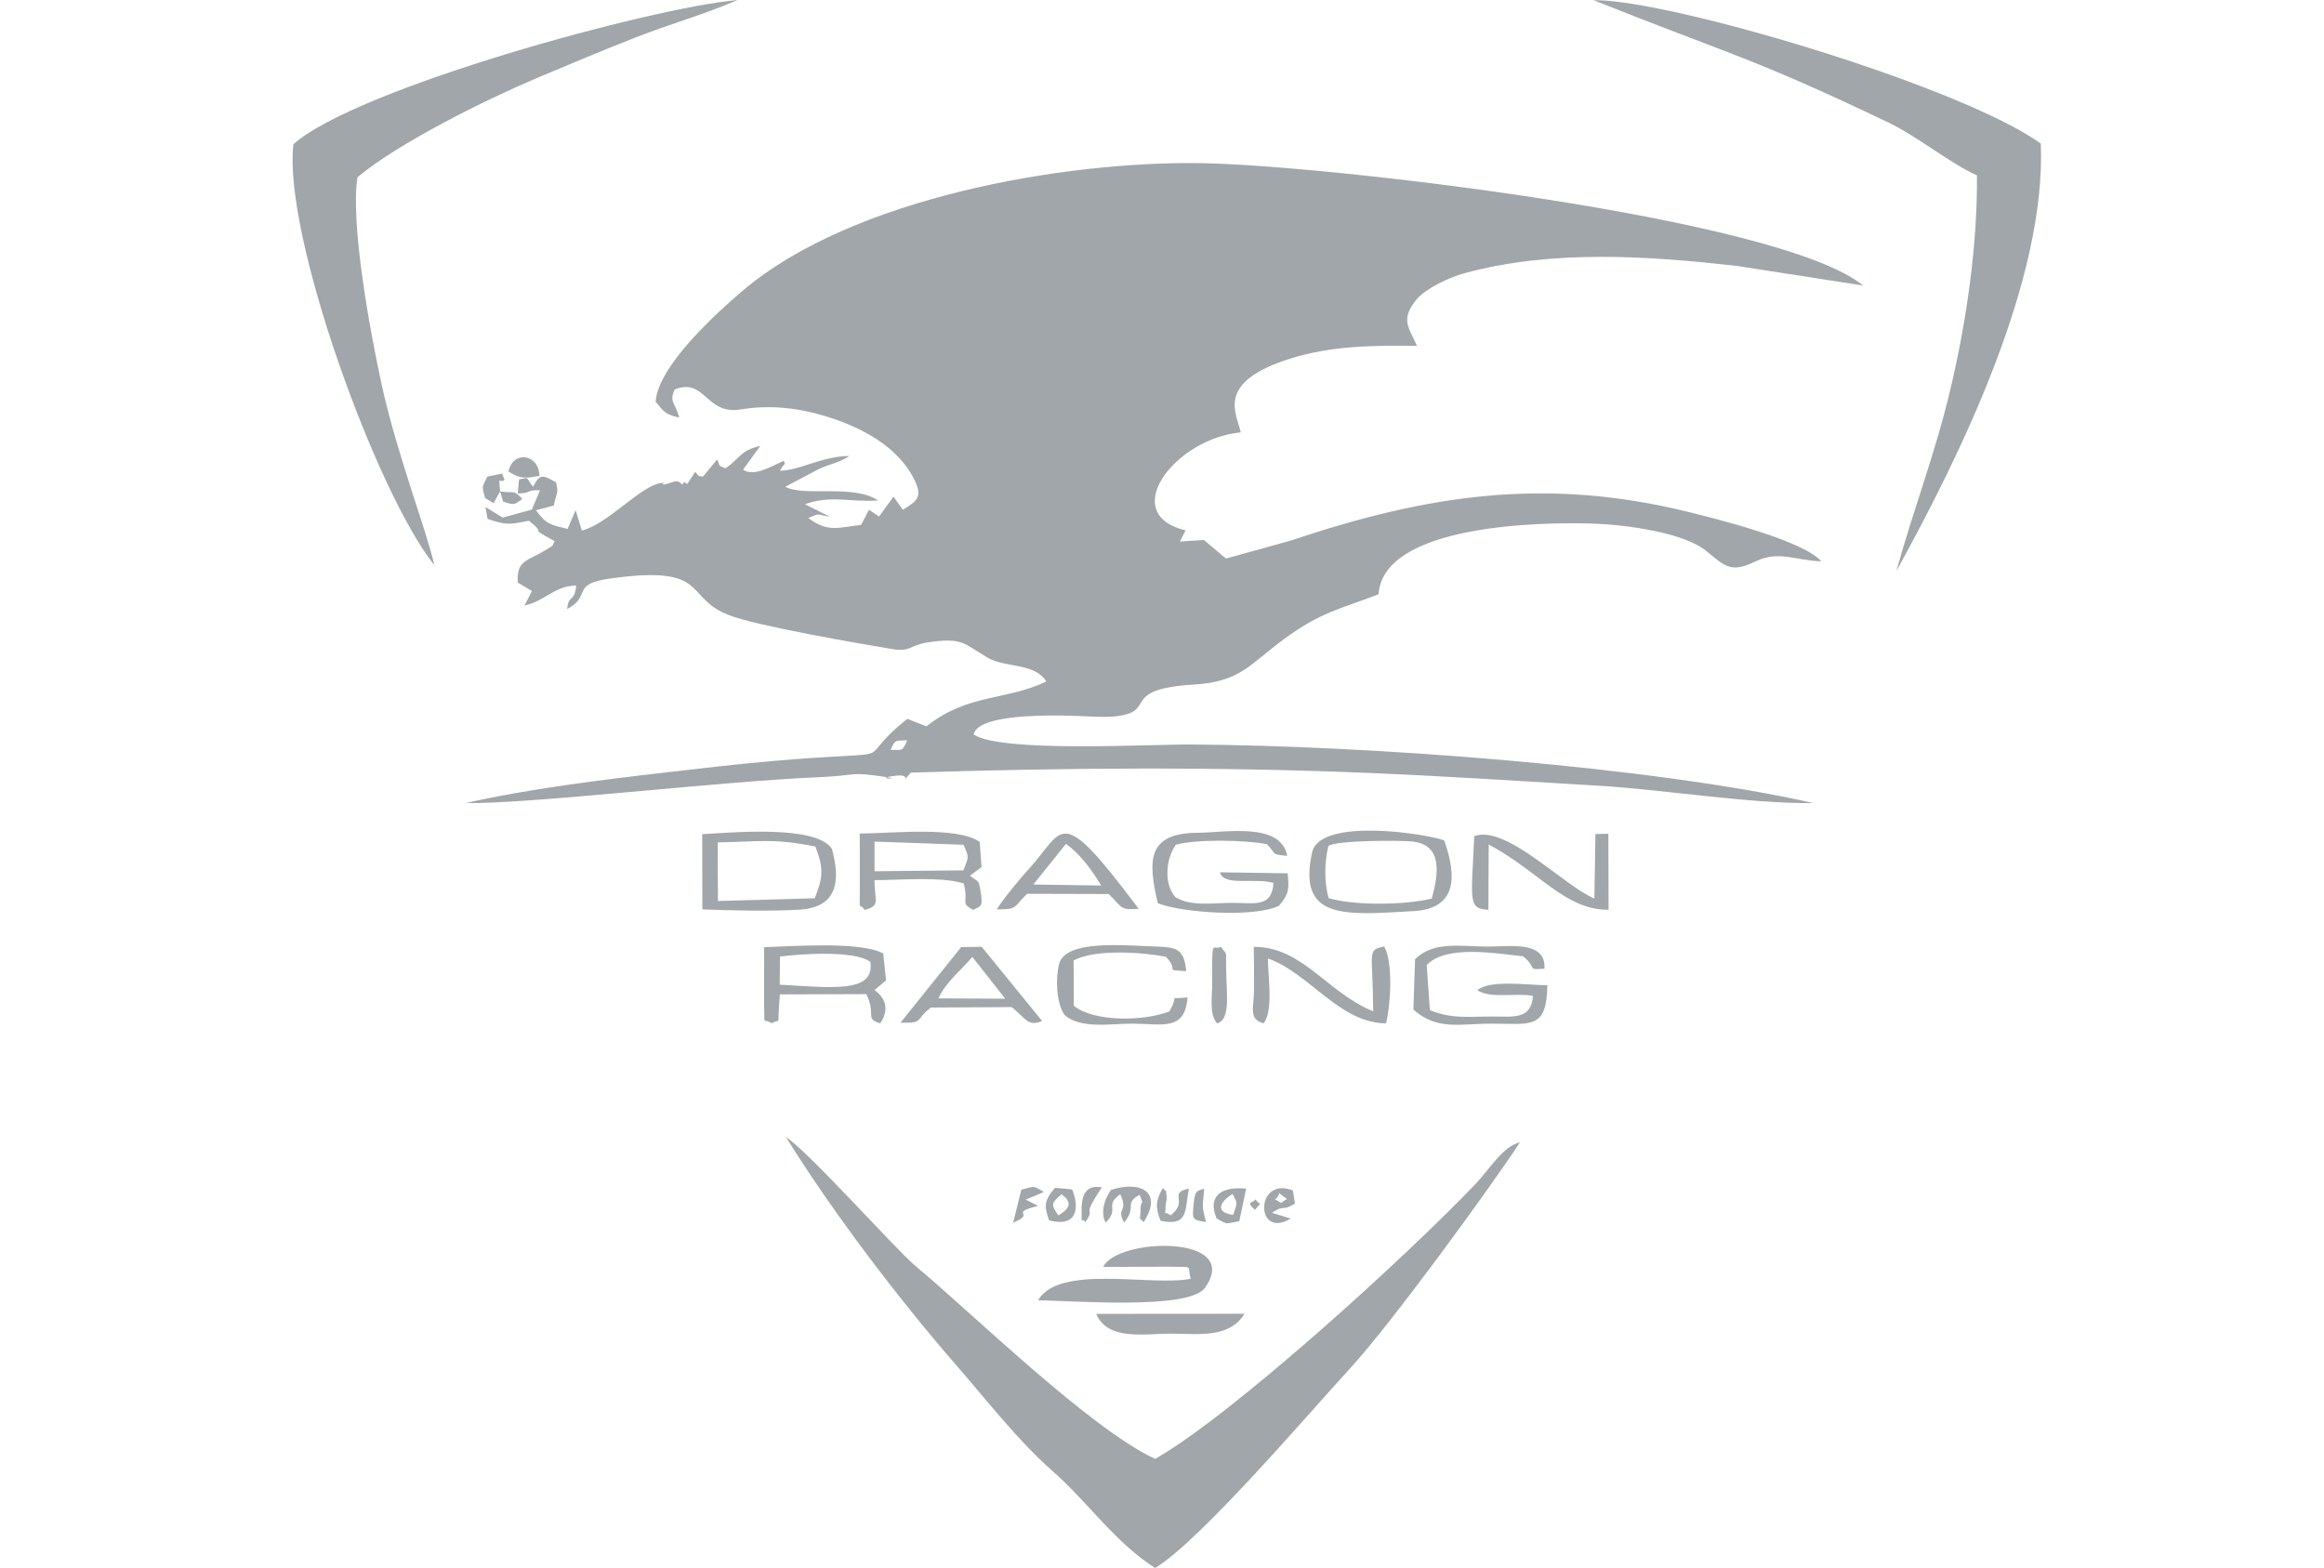 <svg width="123" height="83" viewBox="0 0 123 83" fill="none" xmlns="http://www.w3.org/2000/svg">
<g opacity="0.4">
<path fill-rule="evenodd" clip-rule="evenodd" d="M47.138 39.7C47.383 39.096 47.426 39.227 48.011 39.184C47.747 39.871 47.677 39.653 47.138 39.7ZM27.472 25.374L27.4 26.119C28.155 26.118 27.796 25.931 28.582 25.949L28.15 26.976L26.604 27.398L25.693 26.838L25.806 27.468C26.938 27.874 27.175 27.698 27.998 27.566C29.091 28.43 27.765 27.77 29.36 28.649C29.171 28.929 29.437 28.781 28.837 29.142C27.89 29.713 27.332 29.651 27.404 30.835L28.154 31.288L27.758 32.053C28.885 31.8 29.308 31.028 30.498 30.989C30.406 31.924 30.09 31.428 30.019 32.238C31.368 31.523 30.143 30.919 32.337 30.616C37.597 29.89 36.151 31.617 38.571 32.558C40.047 33.132 45.296 34.036 47.254 34.363C48.177 34.517 48.189 34.146 49.064 34.011C50.968 33.717 50.986 34.066 52.293 34.825C53.212 35.359 54.758 35.069 55.375 36.073C53.275 37.092 51.196 36.709 49.037 38.45L48.022 38.052C44.833 40.582 48.439 39.632 40.851 40.287C38.984 40.448 37.13 40.672 35.271 40.885C31.883 41.273 27.901 41.767 24.646 42.511C28.15 42.553 38.031 41.365 43.309 41.141C45.532 41.047 44.835 40.824 46.959 41.139C47.753 41.256 46.178 41.221 47.325 41.069C48.444 40.921 47.532 41.631 48.207 40.899C56.397 40.637 64.421 40.576 72.615 40.922C76.606 41.091 80.533 41.35 84.512 41.584C88.077 41.794 92.604 42.555 95.982 42.51C87.311 40.557 72.274 39.458 62.981 39.409C60.763 39.398 52.975 39.844 51.53 38.88C51.776 37.644 56.572 37.874 57.652 37.924C58.223 37.951 58.722 37.975 59.295 37.883C61.145 37.585 59.343 36.471 63.184 36.237C65.66 36.086 66.114 35.182 67.961 33.828C69.92 32.391 70.827 32.279 72.961 31.457C73.211 27.768 81.521 27.624 84.304 27.715C85.932 27.769 89.088 28.157 90.325 29.181C91.361 30.038 91.643 30.326 92.936 29.708C94.163 29.121 95.073 29.687 96.397 29.711C95.411 28.611 90.949 27.489 89.329 27.092C81.729 25.224 75.486 26.208 68.291 28.622L64.886 29.566L63.718 28.584L62.449 28.667L62.746 28.073C59.124 27.211 62.198 23.21 65.667 22.886C65.467 21.897 64.273 20.248 68.282 18.984C70.473 18.293 72.713 18.28 74.993 18.309C74.58 17.346 74.082 16.925 74.981 15.843C75.464 15.261 76.719 14.678 77.491 14.467C82.158 13.192 87.235 13.552 91.886 14.07L98.609 15.114C94.198 11.507 70.133 8.743 63.603 8.637C56.301 8.518 45.076 10.471 39.287 15.404C37.939 16.553 34.818 19.38 34.7 21.266C35.166 21.839 35.246 21.945 35.946 22.102C35.744 21.29 35.403 21.329 35.703 20.619C37.333 19.961 37.333 21.981 39.196 21.674C40.738 21.419 42.261 21.586 43.744 22.047C45.592 22.62 47.537 23.634 48.402 25.41C48.86 26.351 48.493 26.534 47.783 26.985L47.288 26.289L46.526 27.341L45.992 26.985L45.576 27.785C44.378 27.918 43.806 28.205 42.78 27.416C43.476 27.134 43.188 27.247 43.925 27.353L42.602 26.69C43.991 26.189 45.094 26.605 46.467 26.488C45.166 25.615 42.585 26.309 41.559 25.769L43.094 24.955C43.768 24.567 44.35 24.551 44.962 24.134C43.494 24.149 42.263 24.928 41.276 24.915C41.57 24.42 41.579 24.656 41.479 24.391C40.755 24.72 39.907 25.246 39.326 24.864L40.24 23.6C39.159 23.861 39.219 24.212 38.402 24.789C37.945 24.611 38.137 24.682 37.957 24.321L37.209 25.227C36.923 25.194 37.011 25.23 36.794 24.975L36.376 25.616C36.298 25.587 36.212 25.485 36.186 25.542C36.064 25.798 36.06 25.436 35.743 25.476L35.203 25.641C34.763 25.643 35.496 25.481 34.949 25.573C33.871 25.754 32.145 27.757 30.795 28.083L30.464 27.008L30.039 27.997C29.145 27.779 28.929 27.772 28.365 27.009L29.31 26.761C29.456 26.041 29.582 26.131 29.427 25.529C28.713 25.143 28.589 25.052 28.213 25.764C27.742 25.18 28.073 25.288 27.472 25.374Z" fill="#122127"/>
<path fill-rule="evenodd" clip-rule="evenodd" d="M41.598 60.192C44.128 64.259 47.604 68.813 50.657 72.319C52.293 74.199 53.88 76.263 55.74 77.898C57.567 79.504 59.02 81.655 61.137 83C63.542 81.546 69.35 74.717 71.483 72.401C73.549 70.158 78.679 63.15 80.443 60.473C79.586 60.63 78.782 61.95 78.123 62.641C74.325 66.623 65.135 74.96 61.137 77.225C57.686 75.622 51.523 69.577 48.413 66.978C47.403 66.133 42.809 60.97 41.598 60.192Z" fill="#122127"/>
<path fill-rule="evenodd" clip-rule="evenodd" d="M104.632 9.282C104.662 12.99 104.086 16.951 103.243 20.54C102.427 24.017 101.273 26.943 100.368 30.227C103.751 24.097 108.304 14.821 108.011 7.6C103.79 4.558 88.331 -0.04 84.342 0.009C91.4 2.834 92.701 3.019 99.937 6.481C101.488 7.223 103.271 8.689 104.632 9.282Z" fill="#122127"/>
<path fill-rule="evenodd" clip-rule="evenodd" d="M15.53 7.631C14.96 12.412 19.929 26.101 22.986 29.913C22.619 28.199 21.024 24.107 20.205 20.383C19.627 17.753 18.531 11.877 18.92 9.379C21.107 7.554 25.754 5.254 28.42 4.129C30.182 3.385 31.866 2.679 33.646 1.979C35.426 1.28 37.349 0.741 39.039 0C34.436 0.405 18.856 4.68 15.53 7.631Z" fill="#122127"/>
<path fill-rule="evenodd" clip-rule="evenodd" d="M58.386 67.061L61.971 67.053C63.283 67.075 62.785 66.97 63.027 67.688C60.978 68.114 56.051 66.891 54.94 68.834C56.57 68.83 62.912 69.371 63.77 68.173C65.795 65.345 59.162 65.491 58.386 67.061Z" fill="#122127"/>
<path fill-rule="evenodd" clip-rule="evenodd" d="M37.99 44.593C40.34 44.545 40.879 44.371 43.154 44.805C43.602 45.986 43.566 46.426 43.119 47.549L37.998 47.694L37.987 45.656L37.99 44.593ZM37.174 48.137C38.707 48.199 40.762 48.242 42.288 48.154C44.303 48.039 44.509 46.675 44.026 44.926C43.173 43.653 38.726 44.073 37.165 44.156L37.174 48.137Z" fill="#122127"/>
<path fill-rule="evenodd" clip-rule="evenodd" d="M61.28 47.813C62.617 48.332 66.435 48.573 67.694 47.943C68.202 47.333 68.24 47.106 68.15 46.226L64.566 46.175C64.754 46.933 66.39 46.451 67.4 46.736C67.32 48.056 66.391 47.795 65.237 47.791C64.276 47.788 63.026 48.004 62.211 47.489C61.601 46.823 61.68 45.491 62.233 44.717C63.307 44.411 65.94 44.458 67.053 44.688C67.602 45.241 67.224 45.216 68.129 45.302C67.789 43.49 64.807 44.077 63.383 44.084C60.731 44.097 60.736 45.525 61.28 47.813Z" fill="#122127"/>
<path fill-rule="evenodd" clip-rule="evenodd" d="M46.286 44.55L50.996 44.717C51.291 45.42 51.29 45.276 50.992 46.072L46.286 46.118V44.55ZM45.507 45.041L45.507 47.296C45.507 48.336 45.442 47.716 45.763 48.163C46.619 47.948 46.286 47.699 46.283 46.59C47.627 46.589 49.797 46.384 51.01 46.765C51.276 47.853 50.794 47.761 51.502 48.164C51.898 47.947 52.053 48.075 51.886 47.109C51.783 46.517 51.774 46.717 51.333 46.351L51.949 45.9L51.851 44.563C50.646 43.719 47.095 44.123 45.502 44.121L45.507 45.041Z" fill="#122127"/>
<path fill-rule="evenodd" clip-rule="evenodd" d="M70.309 44.775C70.801 44.48 73.937 44.478 74.68 44.538C76.385 44.676 76.138 46.248 75.778 47.565C74.381 47.912 71.695 47.947 70.319 47.543C70.079 46.675 70.094 45.651 70.309 44.775ZM76.439 44.492C75.748 44.177 69.856 43.21 69.442 45.127C68.674 48.686 71.111 48.448 74.819 48.228C77.092 48.093 77.124 46.45 76.439 44.492Z" fill="#122127"/>
<path fill-rule="evenodd" clip-rule="evenodd" d="M66.876 54.168C67.409 53.498 67.109 51.671 67.103 50.733C69.302 51.509 70.889 54.16 73.357 54.168C73.612 53.131 73.732 50.931 73.259 50.099C72.322 50.315 72.659 50.294 72.679 53.538C70.189 52.502 68.955 50.127 66.358 50.119C66.371 50.886 66.376 51.653 66.368 52.42C66.358 53.386 66.075 53.946 66.876 54.168Z" fill="#122127"/>
<path fill-rule="evenodd" clip-rule="evenodd" d="M74.894 50.777L74.805 53.441C76.08 54.565 77.251 54.182 78.971 54.186C81.059 54.191 81.858 54.492 81.894 52.15C80.866 52.154 78.854 51.839 78.191 52.419C78.894 52.877 80.233 52.542 81.133 52.717C81.052 53.988 80.066 53.809 78.978 53.808C77.692 53.808 76.878 53.946 75.677 53.475L75.51 51.082C76.56 49.989 79.198 50.48 80.606 50.619C81.444 51.292 80.716 51.333 81.741 51.281C81.847 49.781 79.871 50.104 78.766 50.107C77.379 50.11 75.873 49.785 74.894 50.777Z" fill="#122127"/>
<path fill-rule="evenodd" clip-rule="evenodd" d="M78.025 44.261C77.883 47.68 77.663 48.095 78.775 48.16L78.79 44.704C81.478 46.129 82.801 48.164 85.135 48.159L85.125 44.134L84.44 44.15L84.384 47.566C82.716 46.85 79.704 43.638 78.025 44.261Z" fill="#122127"/>
<path fill-rule="evenodd" clip-rule="evenodd" d="M41.281 50.631C42.39 50.497 45.182 50.291 46.065 50.91C46.314 52.585 44.04 52.275 41.269 52.123L41.281 50.631ZM40.843 54.164C41.382 53.84 41.102 54.552 41.275 52.637L45.853 52.622C46.384 53.736 45.755 53.921 46.582 54.166C47.032 53.55 46.948 52.876 46.284 52.407L46.894 51.896L46.747 50.472C45.561 49.817 41.922 50.092 40.444 50.139L40.441 53.26C40.489 54.403 40.331 53.839 40.843 54.164Z" fill="#122127"/>
<path fill-rule="evenodd" clip-rule="evenodd" d="M49.669 52.849C50.039 51.999 50.906 51.323 51.462 50.652L53.204 52.865L49.669 52.849ZM47.659 54.136C48.964 54.16 48.386 53.99 49.27 53.333L53.547 53.309C54.265 53.881 54.399 54.377 55.152 54.04L51.956 50.117L50.871 50.134L47.659 54.136Z" fill="#122127"/>
<path fill-rule="evenodd" clip-rule="evenodd" d="M56.414 44.673C57.16 45.178 57.836 46.126 58.281 46.874L54.69 46.821L56.414 44.673ZM52.755 48.136C53.892 48.144 53.613 48.024 54.364 47.312L58.675 47.324C59.426 48.044 59.246 48.183 60.264 48.108C55.998 42.4 56.35 43.923 54.482 45.964C54.014 46.475 53.108 47.564 52.755 48.136Z" fill="#122127"/>
<path fill-rule="evenodd" clip-rule="evenodd" d="M56.344 53.727C57.189 54.482 58.807 54.184 59.907 54.185C61.506 54.188 62.715 54.608 62.851 52.795C61.696 52.922 62.48 52.592 61.879 53.547C60.5 54.065 57.902 54.102 56.833 53.239L56.822 50.844C57.925 50.225 60.47 50.403 61.701 50.645C62.484 51.442 61.506 51.317 62.782 51.407C62.666 50.237 62.316 50.139 61.146 50.102C59.492 50.049 56.404 49.726 56.057 51.022C55.855 51.778 55.906 53.117 56.344 53.727Z" fill="#122127"/>
<path fill-rule="evenodd" clip-rule="evenodd" d="M65.871 69.543L58.02 69.549C58.616 70.981 60.573 70.594 61.956 70.595C63.395 70.595 65.054 70.867 65.871 69.543Z" fill="#122127"/>
<path fill-rule="evenodd" clip-rule="evenodd" d="M64.421 54.176C65.131 53.936 64.92 52.757 64.891 51.178C64.874 50.27 64.987 50.633 64.621 50.122C64.173 50.344 64.142 49.509 64.156 52.008C64.16 52.784 63.983 53.683 64.421 54.176Z" fill="#122127"/>
<path fill-rule="evenodd" clip-rule="evenodd" d="M58.804 62.986C58.416 63.503 58.25 64.25 58.516 64.713C59.29 63.972 58.415 63.842 59.291 63.215C59.746 64.206 59.045 63.885 59.496 64.713C60.203 63.863 59.456 63.722 60.316 63.242C60.596 63.944 60.384 63.399 60.369 63.954C60.345 64.839 60.242 64.311 60.521 64.697C61.581 63.099 60.356 62.476 58.804 62.986Z" fill="#122127"/>
<path fill-rule="evenodd" clip-rule="evenodd" d="M65.267 64.312C64.234 64.155 64.61 63.587 65.235 63.199C65.501 63.745 65.507 63.573 65.267 64.312ZM64.391 64.499C65.015 64.851 64.818 64.768 65.59 64.645L65.954 62.921C64.698 62.793 63.876 63.261 64.391 64.499Z" fill="#122127"/>
<path fill-rule="evenodd" clip-rule="evenodd" d="M67.477 63.486C67.933 63.16 67.385 62.961 68.115 63.468C67.636 63.729 67.976 63.745 67.477 63.486ZM68.311 64.503L67.321 64.2C67.99 63.731 67.817 64.157 68.537 63.709L68.428 63.017C66.432 62.214 66.406 65.65 68.311 64.503Z" fill="#122127"/>
<path fill-rule="evenodd" clip-rule="evenodd" d="M56.012 64.338C55.642 63.764 55.588 63.737 56.178 63.218C56.784 63.648 56.621 63.977 56.012 64.338ZM55.524 64.597C57.019 64.993 57.14 63.931 56.745 62.962L55.834 62.876C55.272 63.538 55.246 63.82 55.524 64.597Z" fill="#122127"/>
<path fill-rule="evenodd" clip-rule="evenodd" d="M61.429 64.624C62.919 64.918 62.691 64.096 62.924 62.92C61.791 63.142 62.937 63.572 61.956 64.336C61.515 64.002 61.698 64.521 61.688 63.806C61.686 63.675 61.774 63.557 61.741 63.31C61.656 62.674 61.845 63.279 61.546 62.883C61.172 63.534 61.132 63.907 61.429 64.624Z" fill="#122127"/>
<path fill-rule="evenodd" clip-rule="evenodd" d="M26.912 24.958C27.541 25.365 27.811 25.325 28.555 25.186C28.51 24.004 27.138 23.843 26.912 24.958Z" fill="#122127"/>
<path fill-rule="evenodd" clip-rule="evenodd" d="M54.055 62.976L53.624 64.717C54.919 64.184 53.293 64.251 54.945 63.831L54.287 63.503L55.252 63.096C54.673 62.759 54.799 62.776 54.055 62.976Z" fill="#122127"/>
<path fill-rule="evenodd" clip-rule="evenodd" d="M25.678 26.367L26.125 26.635L26.468 26.013C26.389 25.029 26.406 25.651 26.703 25.399L26.569 25.067L25.793 25.226C25.488 25.853 25.507 25.736 25.678 26.367Z" fill="#122127"/>
<path fill-rule="evenodd" clip-rule="evenodd" d="M57.448 64.695C58.058 63.737 57.118 64.68 58.318 62.842C58.132 62.86 57.206 62.551 57.245 64.113C57.27 65.085 57.164 64.325 57.448 64.695Z" fill="#122127"/>
<path fill-rule="evenodd" clip-rule="evenodd" d="M63.826 64.687C63.596 63.77 63.65 63.95 63.734 62.922C63.361 63.049 63.248 62.986 63.175 63.706C63.082 64.623 63.138 64.563 63.826 64.687Z" fill="#122127"/>
<path fill-rule="evenodd" clip-rule="evenodd" d="M26.468 26.013L26.627 26.553C27.212 26.742 27.209 26.744 27.642 26.407C27.153 25.906 27.301 26.125 26.468 26.013Z" fill="#122127"/>
<path fill-rule="evenodd" clip-rule="evenodd" d="M66.418 64.045C66.876 63.486 66.673 63.905 66.46 63.477C66.3 63.711 65.905 63.577 66.418 64.045Z" fill="#122127"/>
</g>
</svg>
